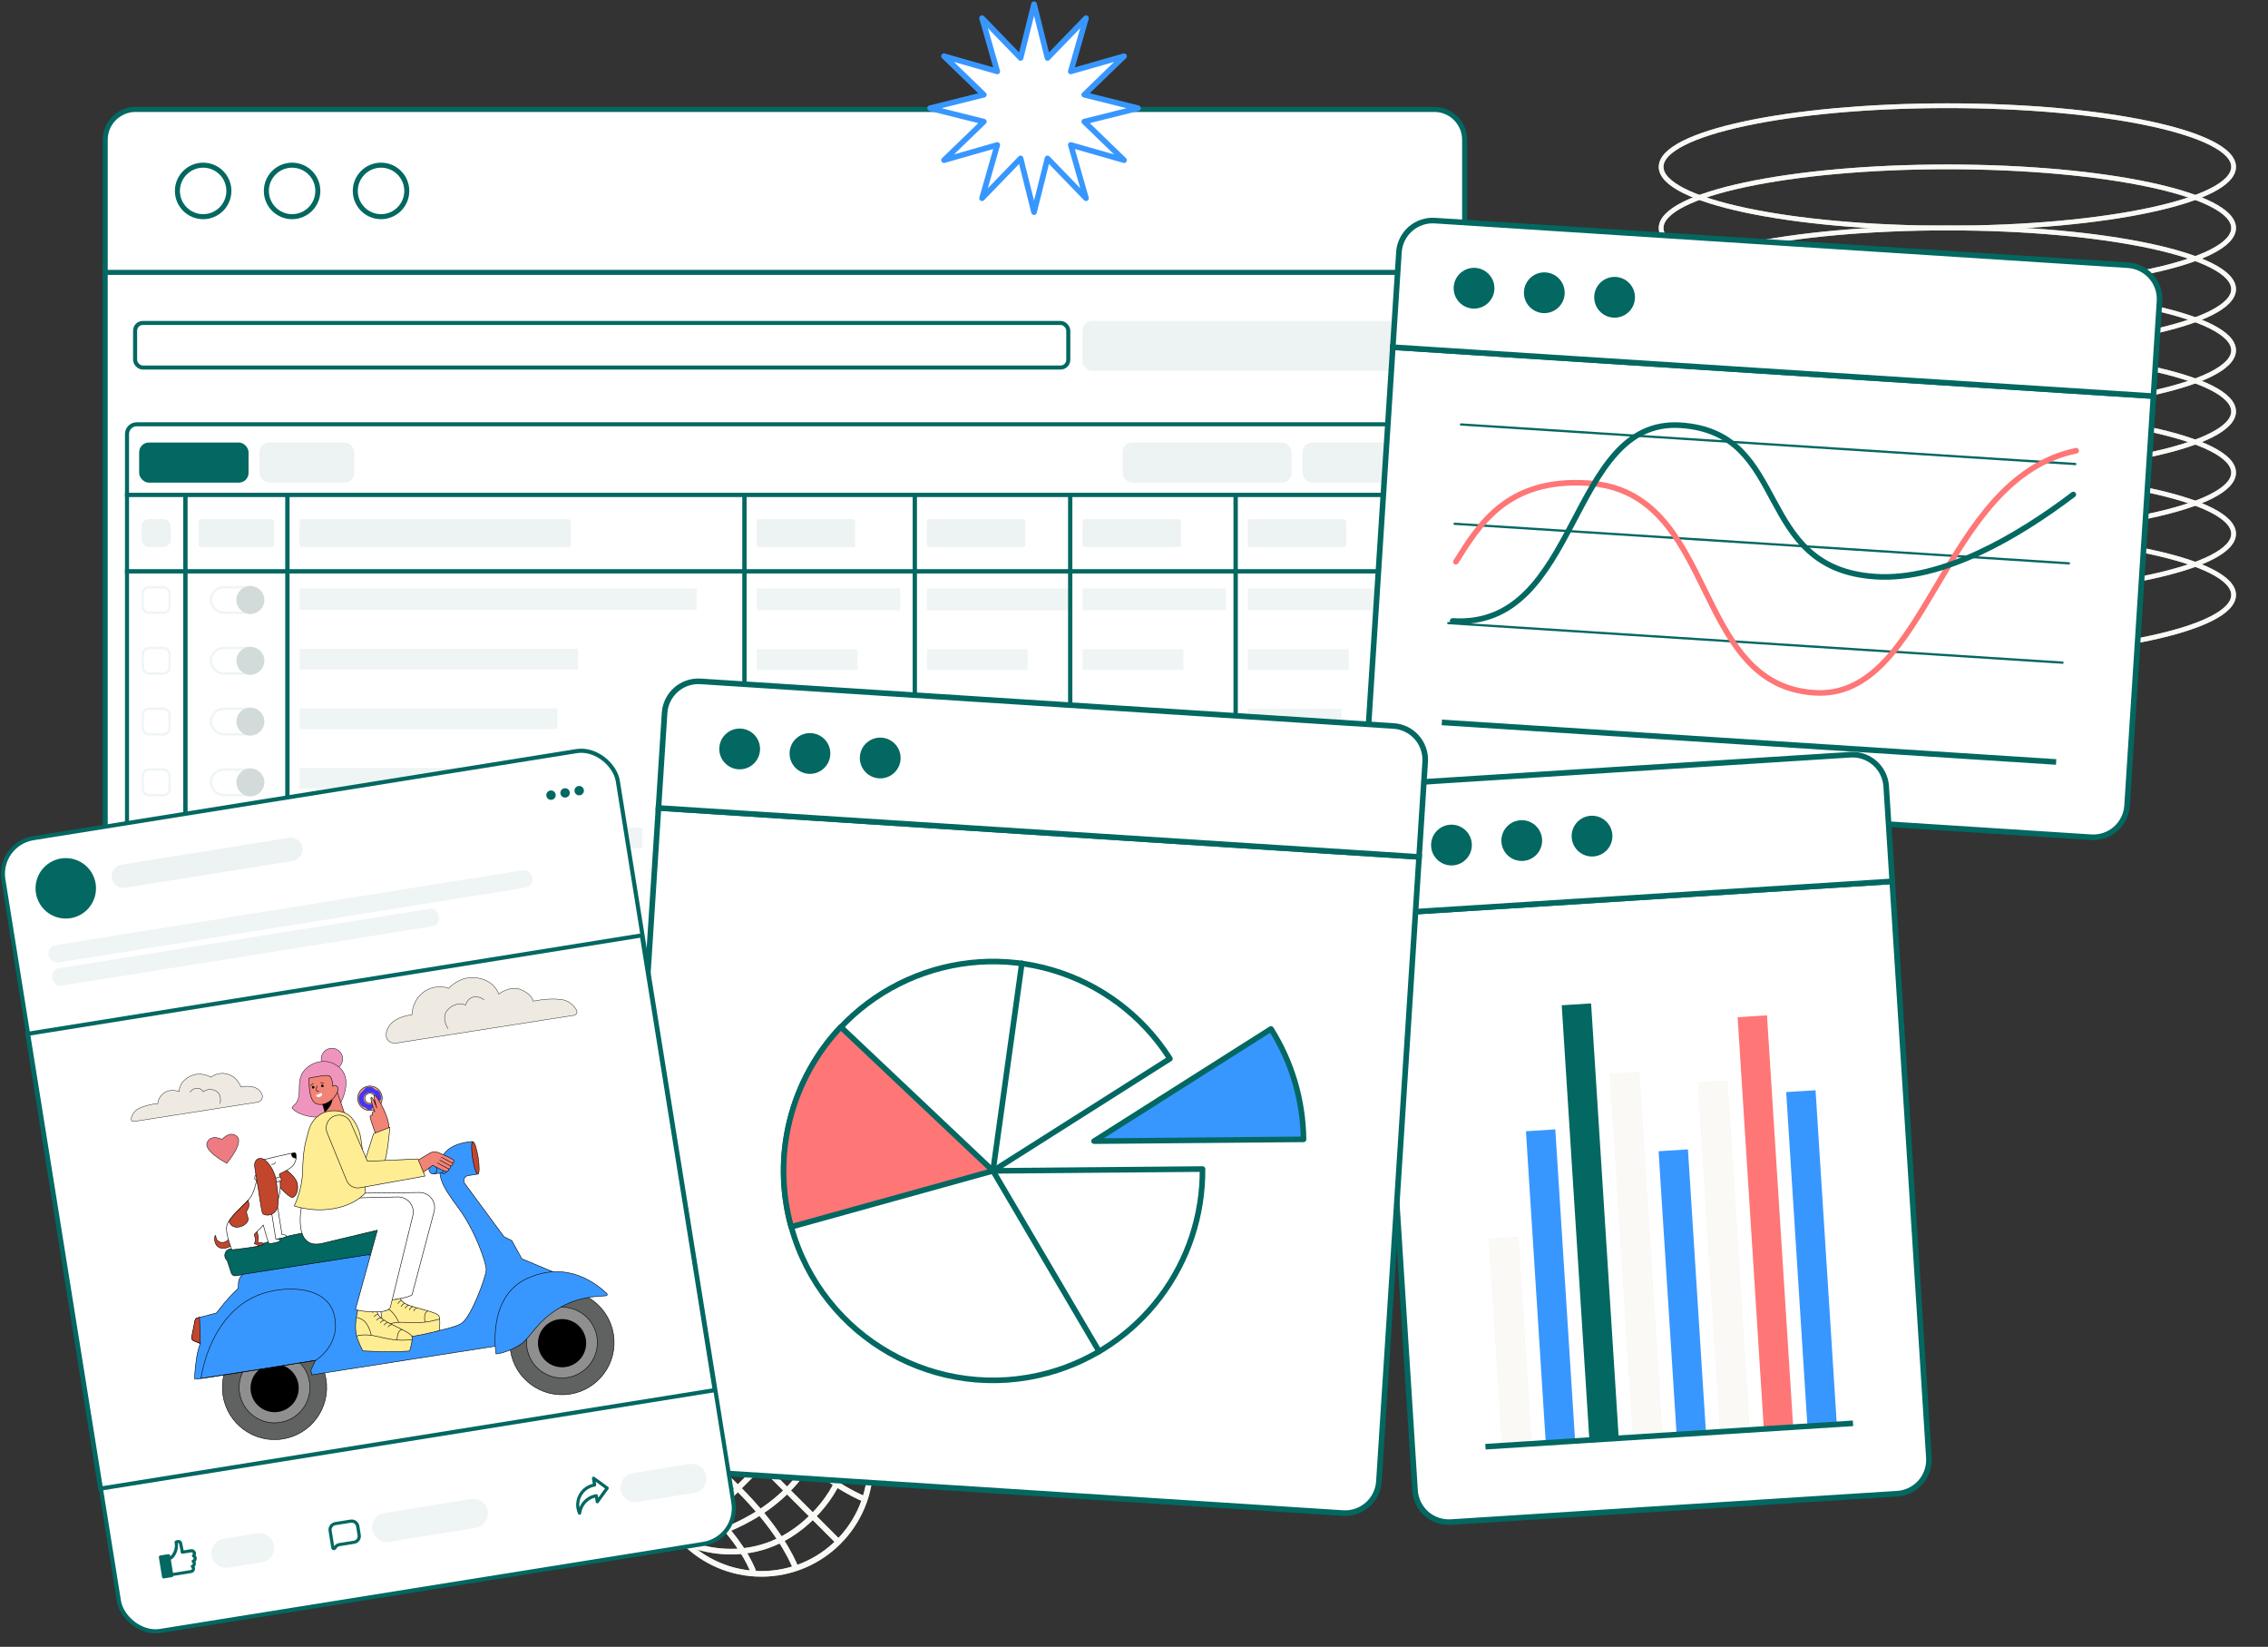 <svg width="540" height="392" viewBox="0 0 540 392" fill="none" xmlns="http://www.w3.org/2000/svg">
<rect x="0" y="0" width="540" height="392" fill="#333333" stroke="none"/>
<g clip-path="url(#clip0_202_6137)">
<path d="M25.048 64.589H346.639V242.571C346.639 244.473 345.884 246.296 344.539 247.64C343.195 248.985 341.371 249.74 339.47 249.74H32.217C30.315 249.74 28.492 248.985 27.147 247.64C25.803 246.296 25.048 244.473 25.048 242.571V64.589Z" fill="white" stroke="#026861" stroke-width="1.195" stroke-miterlimit="10"/>
<rect x="33.712" y="123.567" width="6.946" height="6.657" rx="1.737" fill="#EDF2F2"/>
<rect x="30.239" y="117.778" width="13.893" height="18.234" stroke="#026861" stroke-width="0.964"/>
<rect x="34.001" y="139.775" width="6.367" height="6.078" rx="1.447" stroke="#EFF5F4" stroke-width="0.579"/>
<rect x="34.001" y="154.246" width="6.367" height="6.078" rx="1.447" stroke="#EFF5F4" stroke-width="0.579"/>
<rect x="34.001" y="168.718" width="6.367" height="6.078" rx="1.447" stroke="#EFF5F4" stroke-width="0.579"/>
<rect x="34.001" y="183.189" width="6.367" height="6.078" rx="1.447" stroke="#EFF5F4" stroke-width="0.579"/>
<rect x="34.001" y="197.661" width="6.367" height="6.078" rx="1.447" stroke="#EFF5F4" stroke-width="0.579"/>
<rect x="30.239" y="136.012" width="13.893" height="92.907" stroke="#026861" stroke-width="0.964"/>
<rect x="47.315" y="123.567" width="17.945" height="6.657" rx="0.579" fill="#EDF2F2"/>
<rect x="44.131" y="117.778" width="24.312" height="18.234" stroke="#026861" stroke-width="0.964"/>
<rect x="50.209" y="139.775" width="12.156" height="6.078" rx="3.039" stroke="#EFF5F4" stroke-width="0.579"/>
<circle cx="59.616" cy="142.814" r="3.328" fill="#D2DBDA"/>
<rect x="50.209" y="154.247" width="12.156" height="6.078" rx="3.039" stroke="#EFF5F4" stroke-width="0.579"/>
<circle cx="59.616" cy="157.286" r="3.328" fill="#D2DBDA"/>
<rect x="50.209" y="168.718" width="12.156" height="6.078" rx="3.039" stroke="#EFF5F4" stroke-width="0.579"/>
<circle cx="59.616" cy="171.757" r="3.328" fill="#D2DBDA"/>
<rect x="50.209" y="183.19" width="12.156" height="6.078" rx="3.039" stroke="#EFF5F4" stroke-width="0.579"/>
<circle cx="59.616" cy="186.229" r="3.328" fill="#D2DBDA"/>
<rect x="50.209" y="197.662" width="12.156" height="6.078" rx="3.039" stroke="#EFF5F4" stroke-width="0.579"/>
<circle cx="59.616" cy="200.701" r="3.328" fill="#D2DBDA"/>
<rect x="44.132" y="136.013" width="24.312" height="92.907" stroke="#026861" stroke-width="0.964"/>
<rect x="71.338" y="123.567" width="64.543" height="6.657" rx="0.579" fill="#EDF2F2"/>
<rect x="68.444" y="117.778" width="108.826" height="18.234" stroke="#026861" stroke-width="0.964"/>
<rect x="71.338" y="140.065" width="94.564" height="5.112" fill="#EFF5F4"/>
<rect x="71.338" y="154.438" width="66.279" height="4.92" fill="#EFF5F4"/>
<rect x="71.338" y="168.62" width="61.359" height="4.92" fill="#EFF5F4"/>
<rect x="71.338" y="182.802" width="72.068" height="4.92" fill="#EFF5F4"/>
<rect x="71.338" y="196.984" width="81.619" height="4.92" fill="#EFF5F4"/>
<rect x="68.444" y="136.013" width="108.826" height="92.907" stroke="#026861" stroke-width="0.964"/>
<rect x="180.164" y="123.567" width="23.444" height="6.657" rx="0.579" fill="#EDF2F2"/>
<rect x="177.269" y="117.778" width="40.52" height="18.234" stroke="#026861" stroke-width="0.964"/>
<rect x="180.164" y="140.065" width="34.153" height="5.21" fill="#EFF5F4"/>
<rect x="180.164" y="154.536" width="24.023" height="4.92" fill="#EFF5F4"/>
<rect x="180.164" y="168.718" width="22.286" height="4.92" fill="#EFF5F4"/>
<rect x="180.164" y="182.9" width="26.049" height="4.92" fill="#EFF5F4"/>
<rect x="180.164" y="197.083" width="29.522" height="4.92" fill="#EFF5F4"/>
<rect x="177.269" y="136.013" width="40.52" height="92.907" stroke="#026861" stroke-width="0.964"/>
<rect x="220.684" y="123.567" width="23.444" height="6.657" rx="0.579" fill="#EDF2F2"/>
<rect x="217.79" y="117.778" width="37.047" height="18.234" stroke="#026861" stroke-width="0.964"/>
<g clip-path="url(#clip1_202_6137)">
<rect x="220.684" y="140.065" width="34.153" height="5.21" fill="#EFF5F4"/>
<rect x="220.684" y="154.536" width="24.023" height="4.92" fill="#EFF5F4"/>
<rect x="220.684" y="168.718" width="22.286" height="4.92" fill="#EFF5F4"/>
<rect x="220.684" y="182.9" width="26.049" height="4.92" fill="#EFF5F4"/>
<rect x="220.684" y="197.083" width="29.522" height="4.92" fill="#EFF5F4"/>
</g>
<rect x="217.79" y="136.013" width="37.047" height="92.907" stroke="#026861" stroke-width="0.964"/>
<rect x="257.731" y="123.567" width="23.444" height="6.657" rx="0.579" fill="#EDF2F2"/>
<rect x="254.837" y="117.778" width="39.362" height="18.234" stroke="#026861" stroke-width="0.964"/>
<rect x="257.731" y="140.065" width="34.153" height="5.21" fill="#EFF5F4"/>
<rect x="257.731" y="154.536" width="24.023" height="4.92" fill="#EFF5F4"/>
<rect x="257.731" y="168.718" width="22.286" height="4.92" fill="#EFF5F4"/>
<rect x="257.731" y="182.9" width="26.049" height="4.92" fill="#EFF5F4"/>
<rect x="257.731" y="197.083" width="29.522" height="4.92" fill="#EFF5F4"/>
<rect x="254.837" y="136.013" width="39.362" height="92.907" stroke="#026861" stroke-width="0.964"/>
<rect x="297.093" y="123.567" width="23.444" height="6.657" rx="0.579" fill="#EDF2F2"/>
<rect x="294.199" y="117.778" width="46.888" height="18.234" stroke="#026861" stroke-width="0.964"/>
<rect x="297.093" y="140.065" width="34.153" height="5.21" fill="#EFF5F4"/>
<rect x="297.093" y="154.536" width="24.023" height="4.92" fill="#EFF5F4"/>
<rect x="297.093" y="168.718" width="22.286" height="4.92" fill="#EFF5F4"/>
<rect x="297.093" y="182.9" width="26.049" height="4.92" fill="#EFF5F4"/>
<rect x="297.093" y="197.083" width="29.522" height="4.92" fill="#EFF5F4"/>
<rect x="294.199" y="136.013" width="46.888" height="92.907" stroke="#026861" stroke-width="0.964"/>
<rect x="61.787" y="105.333" width="22.576" height="9.551" rx="2.315" fill="#EDF2F2"/>
<rect x="33.133" y="105.333" width="26.049" height="9.551" rx="2.315" fill="#026861"/>
<rect x="267.282" y="105.333" width="40.231" height="9.551" rx="2.315" fill="#EDF2F2"/>
<rect x="310.118" y="105.333" width="28.943" height="9.551" rx="2.315" fill="#EDF2F2"/>
<path d="M30.239 103.307C30.239 102.028 31.276 100.991 32.554 100.991H338.771C340.05 100.991 341.087 102.028 341.087 103.307V117.778H30.239V103.307Z" stroke="#026861" stroke-width="0.964"/>
<rect x="257.731" y="76.39" width="83.356" height="11.867" rx="2.315" fill="#EDF2F2"/>
<rect x="32.168" y="76.871" width="222.187" height="10.613" rx="1.834" stroke="#026861" stroke-width="0.964"/>
<path d="M32.267 26.051H341.503C343.417 26.051 345.252 26.811 346.605 28.165C347.958 29.518 348.719 31.353 348.719 33.267V64.841H25.052V33.267C25.052 31.353 25.812 29.518 27.165 28.165C28.518 26.811 30.353 26.051 32.267 26.051Z" fill="white" stroke="#026861" stroke-width="1.195" stroke-miterlimit="10"/>
<path d="M48.369 51.574C51.754 51.574 54.497 48.831 54.497 45.446C54.497 42.062 51.754 39.318 48.369 39.318C44.985 39.318 42.241 42.062 42.241 45.446C42.241 48.831 44.985 51.574 48.369 51.574Z" stroke="#026861" stroke-width="1.195" stroke-miterlimit="10"/>
<path d="M69.546 51.574C72.931 51.574 75.674 48.831 75.674 45.446C75.674 42.062 72.931 39.318 69.546 39.318C66.162 39.318 63.418 42.062 63.418 45.446C63.418 48.831 66.162 51.574 69.546 51.574Z" stroke="#026861" stroke-width="1.195" stroke-miterlimit="10"/>
<path d="M90.723 51.574C94.108 51.574 96.852 48.831 96.852 45.446C96.852 42.062 94.108 39.318 90.723 39.318C87.339 39.318 84.595 42.062 84.595 45.446C84.595 48.831 87.339 51.574 90.723 51.574Z" stroke="#026861" stroke-width="1.195" stroke-miterlimit="10"/>
</g>
<g clip-path="url(#clip2_202_6137)">
<path d="M463.658 83.391C501.297 83.391 531.81 76.873 531.81 68.834C531.81 60.794 501.297 54.277 463.658 54.277C426.018 54.277 395.505 60.794 395.505 68.834C395.505 76.873 426.018 83.391 463.658 83.391Z" stroke="#EEEAE1" stroke-width="1.128" stroke-miterlimit="10"/>
<path d="M463.658 83.391C501.297 83.391 531.81 76.873 531.81 68.834C531.81 60.794 501.297 54.277 463.658 54.277C426.018 54.277 395.505 60.794 395.505 68.834C395.505 76.873 426.018 83.391 463.658 83.391Z" stroke="white" stroke-opacity="0.7" stroke-width="1.128" stroke-miterlimit="10"/>
<path d="M463.658 97.948C501.297 97.948 531.81 91.43 531.81 83.391C531.81 75.351 501.297 68.834 463.658 68.834C426.018 68.834 395.505 75.351 395.505 83.391C395.505 91.43 426.018 97.948 463.658 97.948Z" stroke="#EEEAE1" stroke-width="1.128" stroke-miterlimit="10"/>
<path d="M463.658 97.948C501.297 97.948 531.81 91.43 531.81 83.391C531.81 75.351 501.297 68.834 463.658 68.834C426.018 68.834 395.505 75.351 395.505 83.391C395.505 91.43 426.018 97.948 463.658 97.948Z" stroke="white" stroke-opacity="0.7" stroke-width="1.128" stroke-miterlimit="10"/>
<path d="M463.658 54.277C501.297 54.277 531.81 47.76 531.81 39.72C531.81 31.68 501.297 25.163 463.658 25.163C426.018 25.163 395.505 31.68 395.505 39.72C395.505 47.76 426.018 54.277 463.658 54.277Z" stroke="#EEEAE1" stroke-width="1.128" stroke-miterlimit="10"/>
<path d="M463.658 54.277C501.297 54.277 531.81 47.76 531.81 39.72C531.81 31.68 501.297 25.163 463.658 25.163C426.018 25.163 395.505 31.68 395.505 39.72C395.505 47.76 426.018 54.277 463.658 54.277Z" stroke="white" stroke-opacity="0.7" stroke-width="1.128" stroke-miterlimit="10"/>
<path d="M463.658 68.834C501.297 68.834 531.81 62.317 531.81 54.277C531.81 46.238 501.297 39.72 463.658 39.72C426.018 39.72 395.505 46.238 395.505 54.277C395.505 62.317 426.018 68.834 463.658 68.834Z" stroke="#EEEAE1" stroke-width="1.128" stroke-miterlimit="10"/>
<path d="M463.658 68.834C501.297 68.834 531.81 62.317 531.81 54.277C531.81 46.238 501.297 39.72 463.658 39.72C426.018 39.72 395.505 46.238 395.505 54.277C395.505 62.317 426.018 68.834 463.658 68.834Z" stroke="white" stroke-opacity="0.7" stroke-width="1.128" stroke-miterlimit="10"/>
<path d="M463.658 112.504C501.297 112.504 531.81 105.987 531.81 97.948C531.81 89.908 501.297 83.391 463.658 83.391C426.018 83.391 395.505 89.908 395.505 97.948C395.505 105.987 426.018 112.504 463.658 112.504Z" stroke="#EEEAE1" stroke-width="1.128" stroke-miterlimit="10"/>
<path d="M463.658 112.504C501.297 112.504 531.81 105.987 531.81 97.948C531.81 89.908 501.297 83.391 463.658 83.391C426.018 83.391 395.505 89.908 395.505 97.948C395.505 105.987 426.018 112.504 463.658 112.504Z" stroke="white" stroke-opacity="0.7" stroke-width="1.128" stroke-miterlimit="10"/>
<path d="M463.658 127.059C501.297 127.059 531.81 120.542 531.81 112.502C531.81 104.463 501.297 97.945 463.658 97.945C426.018 97.945 395.505 104.463 395.505 112.502C395.505 120.542 426.018 127.059 463.658 127.059Z" stroke="#EEEAE1" stroke-width="1.128" stroke-miterlimit="10"/>
<path d="M463.658 127.059C501.297 127.059 531.81 120.542 531.81 112.502C531.81 104.463 501.297 97.945 463.658 97.945C426.018 97.945 395.505 104.463 395.505 112.502C395.505 120.542 426.018 127.059 463.658 127.059Z" stroke="white" stroke-opacity="0.7" stroke-width="1.128" stroke-miterlimit="10"/>
<path d="M463.658 141.616C501.297 141.616 531.81 135.099 531.81 127.059C531.81 119.02 501.297 112.502 463.658 112.502C426.018 112.502 395.505 119.02 395.505 127.059C395.505 135.099 426.018 141.616 463.658 141.616Z" stroke="#EEEAE1" stroke-width="1.128" stroke-miterlimit="10"/>
<path d="M463.658 141.616C501.297 141.616 531.81 135.099 531.81 127.059C531.81 119.02 501.297 112.502 463.658 112.502C426.018 112.502 395.505 119.02 395.505 127.059C395.505 135.099 426.018 141.616 463.658 141.616Z" stroke="white" stroke-opacity="0.7" stroke-width="1.128" stroke-miterlimit="10"/>
<path d="M463.658 156.173C501.297 156.173 531.81 149.656 531.81 141.616C531.81 133.577 501.297 127.06 463.658 127.06C426.018 127.06 395.505 133.577 395.505 141.616C395.505 149.656 426.018 156.173 463.658 156.173Z" stroke="#EEEAE1" stroke-width="1.128" stroke-miterlimit="10"/>
<path d="M463.658 156.173C501.297 156.173 531.81 149.656 531.81 141.616C531.81 133.577 501.297 127.06 463.658 127.06C426.018 127.06 395.505 133.577 395.505 141.616C395.505 149.656 426.018 156.173 463.658 156.173Z" stroke="white" stroke-opacity="0.7" stroke-width="1.128" stroke-miterlimit="10"/>
</g>
<path d="M162.915 330.302L199.638 367.026" stroke="#EEEAE1" stroke-width="1.334" stroke-miterlimit="10"/>
<path d="M162.915 330.302L199.638 367.026" stroke="white" stroke-opacity="0.7" stroke-width="1.334" stroke-miterlimit="10"/>
<path d="M199.638 330.302L162.915 367.026" stroke="#EEEAE1" stroke-width="1.334" stroke-miterlimit="10"/>
<path d="M199.638 330.302L162.915 367.026" stroke="white" stroke-opacity="0.7" stroke-width="1.334" stroke-miterlimit="10"/>
<path d="M162.915 367.028C162.915 367.028 177.147 365.033 187.399 354.786C197.651 344.54 199.638 330.305 199.638 330.305" stroke="#EEEAE1" stroke-width="1.334" stroke-miterlimit="10"/>
<path d="M162.915 367.028C162.915 367.028 177.147 365.033 187.399 354.786C197.651 344.54 199.638 330.305 199.638 330.305" stroke="white" stroke-opacity="0.7" stroke-width="1.334" stroke-miterlimit="10"/>
<path d="M181.276 374.63C195.617 374.63 207.243 363.005 207.243 348.664C207.243 334.323 195.617 322.698 181.276 322.698C166.936 322.698 155.31 334.323 155.31 348.664C155.31 363.005 166.936 374.63 181.276 374.63Z" stroke="#EEEAE1" stroke-width="1.334" stroke-miterlimit="10"/>
<path d="M181.276 374.63C195.617 374.63 207.243 363.005 207.243 348.664C207.243 334.323 195.617 322.698 181.276 322.698C166.936 322.698 155.31 334.323 155.31 348.664C155.31 363.005 166.936 374.63 181.276 374.63Z" stroke="white" stroke-opacity="0.7" stroke-width="1.334" stroke-miterlimit="10"/>
<path d="M162.915 367.028C162.915 367.028 179.252 375.172 193.526 360.909C207.801 346.645 199.646 330.297 199.646 330.297" stroke="#EEEAE1" stroke-width="1.334" stroke-miterlimit="10"/>
<path d="M162.915 367.028C162.915 367.028 179.252 375.172 193.526 360.909C207.801 346.645 199.646 330.297 199.646 330.297" stroke="white" stroke-opacity="0.7" stroke-width="1.334" stroke-miterlimit="10"/>
<path d="M162.915 367.028C162.915 367.028 164.91 352.797 175.157 342.547C185.404 332.298 199.638 330.305 199.638 330.305" stroke="#EEEAE1" stroke-width="1.334" stroke-miterlimit="10"/>
<path d="M162.915 367.028C162.915 367.028 164.91 352.797 175.157 342.547C185.404 332.298 199.638 330.305 199.638 330.305" stroke="white" stroke-opacity="0.7" stroke-width="1.334" stroke-miterlimit="10"/>
<path d="M162.915 367.028C162.915 367.028 154.77 350.691 169.037 336.416C183.304 322.142 199.649 330.297 199.649 330.297" stroke="#EEEAE1" stroke-width="1.334" stroke-miterlimit="10"/>
<path d="M162.915 367.028C162.915 367.028 154.77 350.691 169.037 336.416C183.304 322.142 199.649 330.297 199.649 330.297" stroke="white" stroke-opacity="0.7" stroke-width="1.334" stroke-miterlimit="10"/>
<path d="M156.631 340.466C159.435 341.586 166.475 345.047 175.696 354.255C184.918 363.462 188.368 370.506 189.485 373.32" stroke="#EEEAE1" stroke-width="1.334" stroke-miterlimit="10"/>
<path d="M156.631 340.466C159.435 341.586 166.475 345.047 175.696 354.255C184.918 363.462 188.368 370.506 189.485 373.32" stroke="white" stroke-opacity="0.7" stroke-width="1.334" stroke-miterlimit="10"/>
<path d="M155.369 350.404C158.175 351.413 163.156 353.962 169.566 360.377C175.93 366.741 178.489 371.692 179.515 374.509" stroke="#EEEAE1" stroke-width="1.334" stroke-miterlimit="10"/>
<path d="M155.369 350.404C158.175 351.413 163.156 353.962 169.566 360.377C175.93 366.741 178.489 371.692 179.515 374.509" stroke="white" stroke-opacity="0.7" stroke-width="1.334" stroke-miterlimit="10"/>
<path d="M173.078 324.019C174.198 326.822 177.659 333.863 186.87 343.071C196.08 352.278 203.121 355.742 205.935 356.862" stroke="#EEEAE1" stroke-width="1.334" stroke-miterlimit="10"/>
<path d="M173.078 324.019C174.198 326.822 177.659 333.863 186.87 343.071C196.08 352.278 203.121 355.742 205.935 356.862" stroke="white" stroke-opacity="0.7" stroke-width="1.334" stroke-miterlimit="10"/>
<path d="M183.019 322.754C184.026 325.56 186.577 330.541 192.989 336.951C199.356 343.315 204.305 345.876 207.122 346.9" stroke="#EEEAE1" stroke-width="1.334" stroke-miterlimit="10"/>
<path d="M183.019 322.754C184.026 325.56 186.577 330.541 192.989 336.951C199.356 343.315 204.305 345.876 207.122 346.9" stroke="white" stroke-opacity="0.7" stroke-width="1.334" stroke-miterlimit="10"/>
<path d="M331.624 82.647L512.718 94.295L506.449 191.766C506.312 193.898 505.334 195.889 503.729 197.299C502.125 198.71 500.025 199.425 497.893 199.288L332.877 188.675C330.745 188.538 328.755 187.559 327.344 185.955C325.934 184.35 325.218 182.251 325.355 180.119L331.624 82.647Z" fill="white" stroke="#026861" stroke-width="1.334" stroke-miterlimit="10"/>
<path d="M341.633 52.513L506.651 63.126C508.783 63.264 510.774 64.242 512.184 65.847C513.595 67.451 514.31 69.55 514.173 71.683L512.719 94.291L331.625 82.644L333.079 60.035C333.216 57.904 334.195 55.914 335.799 54.503C337.403 53.093 339.501 52.377 341.633 52.513Z" fill="white" stroke="#026861" stroke-width="1.334" stroke-miterlimit="10"/>
<path d="M350.962 73.458C353.642 73.458 355.814 71.286 355.814 68.606C355.814 65.926 353.642 63.754 350.962 63.754C348.282 63.754 346.11 65.926 346.11 68.606C346.11 71.286 348.282 73.458 350.962 73.458Z" fill="#026861"/>
<path d="M367.694 74.535C370.373 74.535 372.546 72.363 372.546 69.683C372.546 67.003 370.373 64.831 367.694 64.831C365.014 64.831 362.841 67.003 362.841 69.683C362.841 72.363 365.014 74.535 367.694 74.535Z" fill="#026861"/>
<path d="M384.425 75.615C387.105 75.615 389.278 73.442 389.278 70.762C389.278 68.083 387.105 65.91 384.425 65.91C381.746 65.91 379.573 68.083 379.573 70.762C379.573 73.442 381.746 75.615 384.425 75.615Z" fill="#026861"/>
<path d="M489.555 181.373L343.298 171.958" stroke="#026861" stroke-width="1.334" stroke-miterlimit="10"/>
<path d="M494.12 110.453L347.863 101.038" stroke="#026861" stroke-width="0.534" stroke-linecap="round" stroke-linejoin="round"/>
<path d="M492.597 134.093L346.341 124.676" stroke="#026861" stroke-width="0.534" stroke-linecap="round" stroke-linejoin="round"/>
<path d="M491.075 157.732L344.821 148.317" stroke="#026861" stroke-width="0.534" stroke-linecap="round" stroke-linejoin="round"/>
<path d="M346.641 133.715C352.049 125.173 358.639 113.745 378.096 114.999C409.231 117.002 402.454 163 431.986 164.902C459.053 166.644 462.074 114.016 494.324 107.282" stroke="#FF7676" stroke-width="1.334" stroke-linecap="round" stroke-linejoin="round"/>
<path d="M345.865 147.807C376.372 149.77 373.255 99.497 400.107 101.226C426.661 102.934 417.201 135.369 446.562 137.26C462.533 138.288 480.543 127.641 493.647 117.714" stroke="#026861" stroke-width="1.334" stroke-linecap="round" stroke-linejoin="round"/>
<path d="M328.184 217.572L450.532 209.789L459.26 346.996C459.396 349.128 458.679 351.227 457.267 352.83C455.855 354.434 453.864 355.411 451.732 355.547L345.464 362.307C343.332 362.443 341.233 361.726 339.629 360.314C338.026 358.902 337.049 356.911 336.913 354.779L328.184 217.572Z" fill="white" stroke="#026861" stroke-width="1.334" stroke-miterlimit="10"/>
<path d="M334.275 186.409L440.543 179.649C442.675 179.513 444.774 180.23 446.378 181.642C447.981 183.054 448.958 185.044 449.094 187.177L450.532 209.786L328.185 217.57L326.747 194.96C326.611 192.828 327.328 190.729 328.74 189.125C330.152 187.522 332.143 186.545 334.275 186.409Z" fill="white" stroke="#026861" stroke-width="1.334" stroke-miterlimit="10"/>
<path d="M345.587 206.002C348.267 206.002 350.44 203.829 350.44 201.15C350.44 198.47 348.267 196.297 345.587 196.297C342.908 196.297 340.735 198.47 340.735 201.15C340.735 203.829 342.908 206.002 345.587 206.002Z" fill="#026861"/>
<path d="M362.322 204.938C365.002 204.938 367.174 202.766 367.174 200.086C367.174 197.406 365.002 195.234 362.322 195.234C359.642 195.234 357.47 197.406 357.47 200.086C357.47 202.766 359.642 204.938 362.322 204.938Z" fill="#026861"/>
<path d="M379.054 203.875C381.733 203.875 383.906 201.702 383.906 199.023C383.906 196.343 381.733 194.17 379.054 194.17C376.374 194.17 374.201 196.343 374.201 199.023C374.201 201.702 376.374 203.875 379.054 203.875Z" fill="#026861"/>
<path d="M361.516 294.427L354.524 294.872L357.651 344.03L364.643 343.585L361.516 294.427Z" fill="#EEEAE1"/>
<path d="M361.516 294.427L354.524 294.872L357.651 344.03L364.643 343.585L361.516 294.427Z" fill="white" fill-opacity="0.7"/>
<path d="M370.31 268.83L363.318 269.275L368.032 343.369L375.024 342.924L370.31 268.83Z" fill="#3897FF"/>
<path d="M378.831 238.841L371.839 239.286L378.418 342.708L385.41 342.264L378.831 238.841Z" fill="#026861"/>
<path d="M390.293 255.19L383.302 255.635L388.799 342.046L395.79 341.601L390.293 255.19Z" fill="#EEEAE1"/>
<path d="M390.293 255.19L383.302 255.635L388.799 342.046L395.79 341.601L390.293 255.19Z" fill="white" fill-opacity="0.7"/>
<path d="M401.891 273.587L394.9 274.032L399.184 341.39L406.176 340.945L401.891 273.587Z" fill="#3897FF"/>
<path d="M411.278 257.233L404.286 257.678L409.569 340.726L416.561 340.281L411.278 257.233Z" fill="#EEEAE1"/>
<path d="M411.278 257.233L404.286 257.678L409.569 340.726L416.561 340.281L411.278 257.233Z" fill="white" fill-opacity="0.7"/>
<path d="M420.712 241.684L413.721 242.129L419.951 340.068L426.943 339.624L420.712 241.684Z" fill="#FF7676"/>
<path d="M432.274 259.509L425.282 259.954L430.337 339.408L437.329 338.963L432.274 259.509Z" fill="#3897FF"/>
<path d="M441.193 338.795L353.681 344.359" stroke="#026861" stroke-width="1.334" stroke-miterlimit="10"/>
<path d="M156.78 192.323L337.874 203.971L328.312 352.635C328.175 354.767 327.197 356.757 325.592 358.168C323.987 359.579 321.888 360.294 319.756 360.157L154.74 349.544C152.608 349.407 150.618 348.428 149.207 346.823C147.797 345.219 147.081 343.12 147.218 340.987L156.78 192.323Z" fill="white" stroke="#026861" stroke-width="1.334" stroke-miterlimit="10"/>
<path d="M166.789 162.19L331.805 172.803C333.937 172.94 335.928 173.919 337.338 175.523C338.749 177.128 339.464 179.227 339.327 181.359L337.873 203.968L156.779 192.321L158.233 169.712C158.37 167.58 159.349 165.589 160.953 164.179C162.558 162.768 164.657 162.053 166.789 162.19Z" fill="white" stroke="#026861" stroke-width="1.334" stroke-miterlimit="10"/>
<path d="M176.112 183.126C178.791 183.126 180.964 180.954 180.964 178.274C180.964 175.594 178.791 173.422 176.112 173.422C173.432 173.422 171.259 175.594 171.259 178.274C171.259 180.954 173.432 183.126 176.112 183.126Z" fill="#026861"/>
<path d="M192.846 184.204C195.526 184.204 197.698 182.032 197.698 179.352C197.698 176.672 195.526 174.5 192.846 174.5C190.166 174.5 187.994 176.672 187.994 179.352C187.994 182.032 190.166 184.204 192.846 184.204Z" fill="#026861"/>
<path d="M209.578 185.28C212.257 185.28 214.43 183.108 214.43 180.428C214.43 177.748 212.257 175.576 209.578 175.576C206.898 175.576 204.725 177.748 204.725 180.428C204.725 183.108 206.898 185.28 209.578 185.28Z" fill="#026861"/>
<path d="M236.427 278.702L261.701 321.698" stroke="#026861" stroke-width="1.334" stroke-linecap="round" stroke-linejoin="round"/>
<path d="M286.3 278.273L236.427 278.703L278.553 252.001L278.349 251.681C271.882 241.67 262.042 234.306 250.614 230.923C239.185 227.541 226.923 228.363 216.048 233.241C205.173 238.12 196.405 246.731 191.332 257.517C186.259 268.302 185.217 280.547 188.394 292.035C195.757 318.57 223.237 334.11 249.773 326.747C260.347 323.812 269.659 317.471 276.264 308.708C282.87 299.944 286.401 289.247 286.311 278.273H286.3Z" stroke="#026861" stroke-width="1.334" stroke-linecap="round" stroke-linejoin="round"/>
<path d="M243.302 229.305L236.427 278.702" stroke="#026861" stroke-width="1.334" stroke-linecap="round" stroke-linejoin="round"/>
<path d="M302.54 244.968L260.492 271.629L310.363 271.2C310.263 261.892 307.58 252.794 302.613 244.922L302.54 244.968Z" fill="#3897FF" stroke="#026861" stroke-width="1.334" stroke-linecap="round" stroke-linejoin="round"/>
<path d="M200.185 244.447C194.283 250.689 190.095 258.351 188.027 266.689C185.96 275.027 186.082 283.758 188.383 292.034L236.427 278.702L200.177 244.447H200.185Z" fill="#FF7676" stroke="#026861" stroke-width="1.334" stroke-linecap="round" stroke-linejoin="round"/>
<rect x="-0.563" y="200.873" width="148.168" height="191.116" rx="8.595" transform="rotate(-9.103 -0.563 200.873)" fill="white"/>
<path d="M132.298 189.097C132.345 189.389 132.273 189.689 132.099 189.928C131.925 190.168 131.663 190.329 131.37 190.376C131.225 190.4 131.077 190.395 130.934 190.361C130.791 190.327 130.656 190.265 130.537 190.18C130.417 190.094 130.316 189.985 130.239 189.86C130.162 189.735 130.11 189.596 130.086 189.451C130.063 189.306 130.069 189.157 130.103 189.014C130.137 188.871 130.199 188.736 130.285 188.617C130.372 188.498 130.481 188.397 130.606 188.32C130.732 188.243 130.871 188.192 131.017 188.169C131.162 188.146 131.31 188.151 131.453 188.185C131.596 188.219 131.731 188.281 131.85 188.367C131.969 188.453 132.07 188.562 132.147 188.687C132.224 188.812 132.275 188.952 132.298 189.097Z" fill="#026861"/>
<path d="M135.65 188.56C135.673 188.705 135.667 188.853 135.632 188.996C135.598 189.139 135.536 189.274 135.45 189.392C135.363 189.511 135.254 189.612 135.129 189.689C135.004 189.765 134.864 189.817 134.719 189.84C134.426 189.887 134.127 189.816 133.886 189.642C133.646 189.469 133.483 189.207 133.435 188.914C133.389 188.621 133.461 188.321 133.635 188.081C133.81 187.841 134.072 187.679 134.365 187.632C134.511 187.609 134.659 187.614 134.802 187.648C134.946 187.682 135.081 187.743 135.2 187.83C135.319 187.916 135.42 188.025 135.498 188.15C135.575 188.275 135.626 188.414 135.65 188.56Z" fill="#026861"/>
<path d="M139.01 188.022C139.033 188.167 139.027 188.315 138.993 188.458C138.959 188.601 138.897 188.735 138.81 188.854C138.724 188.973 138.615 189.074 138.489 189.151C138.364 189.227 138.225 189.279 138.08 189.302C137.935 189.325 137.786 189.32 137.643 189.286C137.5 189.252 137.365 189.191 137.246 189.105C137.127 189.019 137.026 188.91 136.949 188.785C136.871 188.66 136.819 188.521 136.796 188.376C136.773 188.231 136.778 188.083 136.812 187.94C136.847 187.796 136.909 187.661 136.995 187.542C137.081 187.423 137.19 187.322 137.316 187.245C137.441 187.168 137.581 187.117 137.726 187.094C137.871 187.071 138.02 187.076 138.163 187.11C138.306 187.144 138.441 187.205 138.561 187.291C138.68 187.378 138.781 187.486 138.858 187.612C138.935 187.737 138.987 187.876 139.01 188.022Z" fill="#026861"/>
<path d="M46.657 369.646C46.612 369.368 46.458 369.119 46.229 368.953C46.001 368.788 45.716 368.721 45.437 368.765L43.722 369.04C43.641 368.531 43.483 367.813 43.357 367.26C43.333 367.131 43.28 367.009 43.2 366.904C43.121 366.799 43.019 366.714 42.901 366.656C42.44 366.433 41.875 366.679 41.768 366.732C41.689 366.769 41.626 366.833 41.589 366.912C41.552 366.992 41.544 367.081 41.567 367.166C41.859 368.269 41.332 369.677 40.667 370.352C40.646 370.37 40.597 370.401 40.537 370.439L40.508 370.253C40.492 370.155 40.438 370.068 40.358 370.01C40.277 369.952 40.177 369.928 40.079 369.943L38.138 370.254C38.04 370.27 37.952 370.324 37.893 370.404C37.835 370.485 37.81 370.585 37.825 370.683L38.582 375.405C38.598 375.504 38.652 375.592 38.733 375.65C38.814 375.709 38.914 375.733 39.013 375.717L40.955 375.406C41.028 375.394 41.096 375.36 41.15 375.31C41.204 375.259 41.242 375.194 41.259 375.122L45.537 374.437C45.816 374.392 46.065 374.239 46.231 374.01C46.397 373.782 46.465 373.497 46.421 373.218C46.404 373.116 46.373 373.016 46.329 372.923C46.447 372.804 46.535 372.659 46.587 372.5C46.639 372.341 46.652 372.172 46.626 372.007C46.61 371.905 46.579 371.805 46.534 371.712C46.653 371.593 46.741 371.448 46.793 371.288C46.844 371.129 46.858 370.96 46.832 370.794C46.8 370.59 46.708 370.4 46.568 370.249C46.657 370.061 46.688 369.852 46.657 369.646ZM45.912 370.676C45.961 370.696 46.004 370.729 46.037 370.77C46.07 370.812 46.092 370.861 46.101 370.914C46.113 370.988 46.098 371.065 46.057 371.129C46.017 371.193 45.954 371.24 45.882 371.261C45.815 371.282 45.755 371.321 45.709 371.374C45.663 371.426 45.633 371.491 45.621 371.559C45.611 371.628 45.619 371.698 45.645 371.762C45.672 371.827 45.715 371.882 45.771 371.923C45.806 371.948 45.835 371.981 45.857 372.018C45.879 372.055 45.892 372.096 45.897 372.138C45.909 372.213 45.894 372.289 45.853 372.353C45.813 372.416 45.75 372.463 45.678 372.484C45.611 372.504 45.551 372.543 45.505 372.596C45.459 372.648 45.429 372.713 45.417 372.782C45.406 372.85 45.414 372.921 45.441 372.985C45.468 373.049 45.511 373.105 45.567 373.146C45.602 373.171 45.631 373.203 45.653 373.24C45.674 373.277 45.688 373.318 45.694 373.361C45.706 373.443 45.686 373.527 45.636 373.594C45.587 373.662 45.514 373.707 45.431 373.72L41.181 374.401L40.677 371.251C40.87 371.157 41.05 371.038 41.213 370.897C41.645 370.417 41.97 369.85 42.168 369.234C42.365 368.619 42.429 367.968 42.357 367.326C42.426 367.301 42.502 367.303 42.569 367.332C42.569 367.332 42.605 367.347 42.622 367.427C42.795 368.184 42.99 369.12 43.029 369.508C43.034 369.559 43.049 369.608 43.074 369.653C43.099 369.698 43.133 369.736 43.173 369.767C43.214 369.799 43.26 369.822 43.309 369.835C43.358 369.847 43.41 369.85 43.46 369.841L45.551 369.506C45.633 369.493 45.717 369.513 45.785 369.562C45.853 369.61 45.898 369.684 45.912 369.766C45.92 369.818 45.915 369.872 45.897 369.922C45.878 369.972 45.848 370.016 45.807 370.051C45.76 370.092 45.724 370.145 45.703 370.205C45.681 370.264 45.676 370.328 45.685 370.39C45.696 370.453 45.722 370.512 45.762 370.562C45.801 370.612 45.853 370.651 45.912 370.676Z" fill="#026861"/>
<path d="M79.582 368.984C79.504 368.996 79.423 368.992 79.346 368.973C79.227 368.945 79.119 368.882 79.036 368.793C78.953 368.704 78.899 368.592 78.88 368.471L78.23 364.416C78.156 363.932 78.277 363.438 78.566 363.042C78.854 362.646 79.288 362.38 79.772 362.302L83.44 361.715C83.924 361.637 84.419 361.754 84.817 362.04C85.215 362.326 85.484 362.758 85.565 363.241L85.905 365.364C85.979 365.848 85.859 366.342 85.57 366.738C85.281 367.134 84.847 367.4 84.363 367.478L80.854 368.04C80.729 368.059 80.61 368.103 80.503 368.169C80.396 368.234 80.302 368.32 80.228 368.422L80.003 368.733C79.954 368.802 79.891 368.859 79.819 368.902C79.746 368.945 79.666 368.973 79.582 368.984ZM79.877 363.045C79.735 363.067 79.599 363.118 79.476 363.193C79.353 363.268 79.246 363.367 79.162 363.483C79.077 363.599 79.016 363.731 78.983 363.871C78.949 364.011 78.943 364.156 78.966 364.298L79.565 368.037L79.604 367.986C79.735 367.804 79.901 367.65 80.092 367.533C80.283 367.416 80.495 367.337 80.717 367.302L84.226 366.74C84.368 366.718 84.505 366.667 84.627 366.592C84.75 366.517 84.857 366.419 84.941 366.302C85.026 366.186 85.087 366.054 85.121 365.914C85.154 365.774 85.16 365.629 85.137 365.487L84.797 363.364C84.774 363.222 84.723 363.086 84.648 362.964C84.572 362.841 84.473 362.735 84.356 362.651C84.24 362.567 84.107 362.506 83.967 362.473C83.827 362.44 83.682 362.435 83.54 362.458L79.877 363.045Z" fill="#026861"/>
<path d="M138.059 360.569C137.978 360.582 137.896 360.568 137.824 360.53C137.752 360.491 137.694 360.43 137.66 360.356C137.461 359.929 137.321 359.476 137.245 359.011C137.043 357.727 137.333 356.414 138.056 355.334C138.779 354.254 139.883 353.486 141.148 353.183L140.946 351.927C140.934 351.854 140.945 351.778 140.976 351.711C141.007 351.644 141.057 351.587 141.121 351.549C141.184 351.51 141.257 351.49 141.331 351.493C141.406 351.496 141.477 351.521 141.537 351.564L144.794 353.913C144.874 353.972 144.927 354.06 144.943 354.157C144.959 354.256 144.935 354.357 144.878 354.438L142.518 357.687C142.475 357.747 142.415 357.794 142.345 357.819C142.276 357.845 142.2 357.85 142.128 357.832C142.055 357.815 141.99 357.777 141.939 357.723C141.889 357.668 141.855 357.6 141.844 357.527L141.675 356.477C140.809 356.698 140.03 357.176 139.441 357.848C138.851 358.52 138.478 359.354 138.371 360.242C138.362 360.323 138.327 360.399 138.27 360.458C138.214 360.517 138.14 360.556 138.059 360.569ZM141.829 352.698L141.945 353.42C141.961 353.518 141.937 353.618 141.879 353.698C141.821 353.778 141.733 353.832 141.635 353.848C140.495 354.03 139.472 354.653 138.785 355.581C138.099 356.51 137.804 357.671 137.964 358.814C138.299 357.996 138.838 357.277 139.53 356.726C140.221 356.174 141.042 355.808 141.914 355.663C141.963 355.651 142.014 355.65 142.062 355.662C142.111 355.673 142.157 355.696 142.195 355.729C142.235 355.757 142.268 355.794 142.294 355.836C142.32 355.878 142.337 355.924 142.345 355.973L142.432 356.518L144.04 354.302L141.829 352.698Z" fill="#026861"/>
<path d="M19.449 217.572C22.828 215.48 23.872 211.044 21.78 207.665C19.687 204.285 15.252 203.242 11.872 205.334C8.493 207.426 7.45 211.862 9.542 215.242C11.634 218.621 16.07 219.664 19.449 217.572Z" fill="#026861"/>
<path d="M125.028 211.307L13.977 229.1C13.427 229.186 12.864 229.051 12.413 228.724C11.961 228.398 11.658 227.906 11.568 227.356C11.481 226.805 11.616 226.243 11.943 225.791C12.27 225.34 12.762 225.036 13.312 224.946L124.362 207.153C124.913 207.067 125.475 207.202 125.926 207.529C126.378 207.855 126.682 208.348 126.772 208.897C126.858 209.448 126.723 210.01 126.396 210.462C126.07 210.913 125.577 211.217 125.028 211.307Z" fill="#EFF5F4"/>
<path d="M103.174 220.451L14.441 234.668C13.524 234.815 12.632 233.999 12.449 232.857C12.266 231.716 12.864 230.661 13.776 230.514L102.508 216.298C103.425 216.151 104.318 216.967 104.501 218.108C104.684 219.25 104.086 220.305 103.174 220.451Z" fill="#EFF5F4"/>
<path d="M68.826 199.422L28.94 205.812C27.421 206.056 26.386 207.484 26.63 209.004C26.873 210.523 28.302 211.557 29.821 211.314L69.707 204.923C71.227 204.68 72.261 203.251 72.017 201.732C71.774 200.212 70.345 199.178 68.826 199.422Z" fill="#EDF2F2"/>
<path d="M61.26 364.979L53.237 366.265C51.338 366.569 50.045 368.355 50.349 370.254C50.654 372.153 52.44 373.446 54.339 373.141L62.362 371.856C64.261 371.552 65.554 369.766 65.249 367.867C64.945 365.968 63.159 364.675 61.26 364.979Z" fill="#EFF5F4"/>
<path d="M112.149 356.825L91.518 360.131C89.619 360.435 88.327 362.221 88.631 364.12C88.935 366.019 90.721 367.312 92.62 367.008L113.251 363.702C115.15 363.398 116.443 361.612 116.138 359.713C115.834 357.814 114.048 356.521 112.149 356.825Z" fill="#EFF5F4"/>
<path d="M164.184 348.488L150.66 350.655C148.761 350.959 147.468 352.746 147.772 354.645C148.076 356.544 149.863 357.836 151.762 357.532L165.286 355.365C167.185 355.061 168.478 353.275 168.174 351.376C167.869 349.477 166.083 348.184 164.184 348.488Z" fill="#EFF5F4"/>
<rect x="6.525" y="246.093" width="148.168" height="109.63" transform="rotate(-9.103 6.525 246.093)" stroke="#026861" stroke-width="0.982"/>
<rect x="-0.563" y="200.873" width="148.168" height="191.116" rx="8.595" transform="rotate(-9.103 -0.563 200.873)" stroke="#026861" stroke-width="0.982"/>
<path d="M246.199 1L249.402 13.798L258.575 4.316L254.95 17.001L267.635 13.376L258.153 22.549L270.949 25.75L258.153 28.953L267.635 38.126L254.95 34.501L258.575 47.186L249.402 37.705L246.199 50.502L242.995 37.705L233.822 47.186L237.448 34.501L224.765 38.126L234.247 28.953L221.449 25.75L234.247 22.549L224.765 13.376L237.448 17.001L233.822 4.316L242.995 13.798L246.199 1Z" fill="white" stroke="#3897FF" stroke-width="1.334" stroke-linejoin="round"/>
<path d="M31.897 266.951L61.265 262.365C61.708 262.296 62.11 262.038 62.325 261.643C62.562 261.207 62.617 260.556 61.888 259.698C60.428 257.982 57.346 258.714 57.346 258.714C57.346 258.714 56.606 256.385 54.241 255.689C51.876 254.992 50.227 256.403 50.227 256.403C50.227 256.403 47.783 254.879 45.173 256.227C42.563 257.575 42.662 259.816 42.662 259.816C42.662 259.816 40.4 258.978 38.911 260.277C37.421 261.575 37.593 262.677 37.593 262.677C37.593 262.677 35.178 262.866 33.132 263.812C31.879 264.391 31.412 265.483 31.237 266.242C31.143 266.646 31.488 267.015 31.897 266.951Z" fill="#EEEAE1" stroke="black" stroke-width="0.086" stroke-miterlimit="10"/>
<path d="M45.261 259.981C45.261 259.981 45.771 259.141 46.792 259.022C47.815 258.902 48.409 259.89 48.409 259.89C48.409 259.89 49.587 258.801 51.313 259.639C53.04 260.478 52.373 262.713 52.373 262.713" stroke="black" stroke-width="0.086" stroke-miterlimit="10" stroke-linecap="round" stroke-linejoin="round"/>
<path d="M136.666 241.678L94.302 248.294C93.662 248.394 92.996 248.217 92.528 247.769C92.011 247.274 91.649 246.403 92.273 244.904C93.523 241.906 98.08 241.556 98.08 241.556C98.08 241.556 98.072 238.031 101.015 236.034C103.958 234.037 106.844 235.25 106.844 235.25C106.844 235.25 109.531 232.082 113.71 232.786C117.889 233.49 118.738 236.612 118.738 236.612C118.738 236.612 121.477 234.466 124.095 235.594C126.712 236.723 126.96 238.311 126.96 238.311C126.96 238.311 130.362 237.509 133.589 237.909C135.564 238.154 136.687 239.447 137.261 240.413C137.568 240.927 137.256 241.586 136.666 241.678Z" fill="#EEEAE1" stroke="black" stroke-width="0.086" stroke-miterlimit="10"/>
<path d="M115.24 237.981C115.24 237.981 114.17 237.051 112.714 237.336C111.258 237.622 110.875 239.24 110.875 239.24C110.875 239.24 108.778 238.263 106.775 240.173C104.771 242.085 106.671 244.862 106.671 244.862" stroke="black" stroke-width="0.086" stroke-miterlimit="10" stroke-linecap="round" stroke-linejoin="round"/>
<path d="M91.008 290.98C91.03 291.12 90.406 295.867 90.166 297.684C90.111 298.098 89.791 298.426 89.378 298.49L56.118 303.684C55.662 303.755 55.222 303.486 55.078 303.048L54.084 300.027C53.067 299.184 53.491 297.534 54.79 297.292C55.017 297.25 55.266 297.215 55.54 297.19C58.404 296.92 58.806 297.213 62.48 296.046C66.153 294.879 68.852 293.924 73.966 293.244C79.081 292.565 91.008 290.98 91.008 290.98Z" fill="#026861" stroke="black" stroke-width="0.124" stroke-miterlimit="10" stroke-linecap="round" stroke-linejoin="round"/>
<path d="M67.281 342.529C74.056 341.471 78.69 335.121 77.632 328.346C76.574 321.572 70.225 316.937 63.45 317.995C56.675 319.053 52.041 325.403 53.099 332.178C54.157 338.953 60.507 343.587 67.281 342.529Z" fill="#606161" stroke="black" stroke-width="0.124" stroke-miterlimit="10" stroke-linecap="round" stroke-linejoin="round"/>
<path d="M66.666 338.589C71.264 337.87 74.41 333.56 73.692 328.962C72.974 324.363 68.664 321.218 64.065 321.936C59.467 322.654 56.321 326.964 57.039 331.563C57.757 336.161 62.067 339.307 66.666 338.589Z" fill="#8F8F8F" stroke="black" stroke-width="0.124" stroke-miterlimit="10" stroke-linecap="round" stroke-linejoin="round"/>
<path d="M66.273 336.076C69.403 335.587 71.544 332.654 71.055 329.525C70.566 326.395 67.633 324.254 64.504 324.743C61.374 325.232 59.233 328.165 59.722 331.295C60.211 334.424 63.144 336.565 66.273 336.076Z" fill="black"/>
<path d="M135.721 331.84C142.495 330.782 147.13 324.433 146.072 317.658C145.014 310.883 138.664 306.249 131.889 307.307C125.114 308.365 120.48 314.715 121.538 321.489C122.596 328.264 128.946 332.898 135.721 331.84Z" fill="#606161" stroke="black" stroke-width="0.124" stroke-miterlimit="10" stroke-linecap="round" stroke-linejoin="round"/>
<path d="M135.105 327.9C139.704 327.182 142.849 322.872 142.131 318.273C141.413 313.675 137.103 310.529 132.505 311.248C127.906 311.966 124.76 316.276 125.479 320.874C126.197 325.473 130.507 328.618 135.105 327.9Z" fill="#8F8F8F" stroke="black" stroke-width="0.124" stroke-miterlimit="10" stroke-linecap="round" stroke-linejoin="round"/>
<path d="M134.713 325.388C137.842 324.899 139.983 321.966 139.495 318.836C139.006 315.707 136.073 313.566 132.943 314.054C129.813 314.543 127.673 317.476 128.161 320.606C128.65 323.736 131.583 325.877 134.713 325.388Z" fill="black"/>
<path d="M46.338 328.285C46.294 328.548 75.119 323.79 75.119 323.79L74.027 326.097L74.209 327.266L119.906 320.129C119.906 320.129 123.6 315.976 129.057 310.325C130.547 308.782 126.827 305.729 128.852 304.473C130.878 303.217 131.84 302.81 131.84 302.81L124.244 299.625L121.859 295.297L120.008 294.39L110.673 281.737C110.135 281.008 110.562 279.969 111.457 279.83L113.663 279.485L112.452 271.727C112.452 271.727 106.161 271.94 105.092 276.038C104.023 280.136 105.196 282.175 109.208 287.616C113.219 293.057 115.766 300.607 115.763 302.231C115.76 303.855 112.215 313.44 109.894 314.999C107.574 316.558 95.248 318.62 92.558 318.357C89.868 318.093 84.984 315.638 85.793 309.871C86.602 304.105 88.975 302.142 89.056 301.018C89.088 300.573 89.007 300.091 88.898 299.672C88.727 299.019 88.085 298.606 87.419 298.71L57.823 303.332C57.823 303.332 56.83 304.085 56.775 305.376C56.72 306.667 56.72 306.667 56.72 306.667C56.72 306.667 54.594 308.692 53.452 310.114C52.309 311.536 51.504 312.545 51.504 312.545L47.008 313.722C46.74 313.793 46.535 314.01 46.481 314.282L45.676 318.343C45.608 318.684 45.792 319.024 46.114 319.155L47.702 319.799C47.702 319.799 47.113 321.043 46.758 323.518C46.315 326.597 46.338 328.285 46.338 328.285Z" fill="#3897FF" stroke="black" stroke-width="0.124" stroke-miterlimit="10" stroke-linecap="round" stroke-linejoin="round"/>
<path d="M47.701 319.8L47.507 313.557L46.987 313.71C46.696 313.795 46.475 314.036 46.416 314.334L45.639 318.225C45.562 318.606 45.766 318.989 46.124 319.139L47.701 319.8Z" fill="#C2462C" stroke="black" stroke-width="0.124" stroke-miterlimit="10" stroke-linecap="round" stroke-linejoin="round"/>
<path d="M47.857 328.106L75.128 323.847C75.128 323.847 81.46 320.047 79.516 312.784C77.57 305.521 66.185 305.799 60.099 308.898C49.535 314.277 47.857 328.106 47.857 328.106Z" stroke="black" stroke-width="0.124" stroke-miterlimit="10" stroke-linecap="round" stroke-linejoin="round"/>
<path d="M118.111 322.281C118.111 322.281 115.752 308.666 125.654 304.248C135.493 299.858 142.416 306.016 144.477 307.884C144.686 308.074 144.568 308.419 144.287 308.445C142.928 308.567 138.135 308.47 133.433 311.195C127.551 314.604 126.398 318.426 123.905 320.03C120.661 322.116 118.111 322.281 118.111 322.281Z" fill="#3897FF" stroke="black" stroke-width="0.124" stroke-miterlimit="10" stroke-linecap="round" stroke-linejoin="round"/>
<path d="M113.787 279.478C114.154 279.42 114.181 277.645 113.848 275.511C113.515 273.378 112.947 271.694 112.58 271.752C112.214 271.809 112.186 273.585 112.52 275.718C112.853 277.852 113.42 279.535 113.787 279.478Z" fill="#C2462C" stroke="black" stroke-width="0.124" stroke-miterlimit="10" stroke-linecap="round" stroke-linejoin="round"/>
<path d="M105.743 279.334C106.308 279.246 106.669 278.557 106.55 277.797C106.432 277.036 105.878 276.49 105.313 276.579C104.748 276.667 104.387 277.355 104.506 278.116C104.625 278.877 105.179 279.422 105.743 279.334Z" fill="#3897FF" stroke="black" stroke-width="0.124" stroke-miterlimit="10" stroke-linecap="round" stroke-linejoin="round"/>
<path d="M105.041 276.926L102.83 277.284L103.303 279.422L105.164 279.193C105.164 279.193 105.724 278.888 105.712 277.978C105.7 277.069 105.041 276.926 105.041 276.926Z" fill="#3897FF" stroke="black" stroke-width="0.124" stroke-miterlimit="10" stroke-linecap="round" stroke-linejoin="round"/>
<path d="M103.298 279.424C103.797 279.313 104.097 278.745 103.966 278.155C103.836 277.565 103.325 277.176 102.825 277.286C102.325 277.397 102.026 277.965 102.156 278.555C102.287 279.145 102.798 279.534 103.298 279.424Z" fill="#3897FF" stroke="black" stroke-width="0.124" stroke-miterlimit="10" stroke-linecap="round" stroke-linejoin="round"/>
<path d="M90.507 307.218C90.689 307.111 94.761 306.307 94.761 306.307C94.761 306.307 94.35 309.237 96.65 310.387C98.95 311.538 104.176 312.231 104.545 313.315C104.915 314.4 104.592 316.728 104.592 316.728C104.592 316.728 100.87 317.712 97.806 318.173C95.335 318.545 93.672 318.793 93.672 318.793C93.672 318.793 92.096 316.872 91.419 315.306C90.741 313.739 90.569 311.655 90.634 309.724C90.699 307.793 90.507 307.218 90.507 307.218Z" fill="#FFED94" stroke="black" stroke-width="0.124" stroke-miterlimit="10" stroke-linecap="round" stroke-linejoin="round"/>
<path d="M91.574 315.581C91.574 315.581 93.204 314.605 96.307 314.759C99.41 314.913 101.126 314.801 102.447 314.518C103.768 314.235 104.687 313.988 104.687 313.988" stroke="black" stroke-width="0.124" stroke-miterlimit="10" stroke-linecap="round" stroke-linejoin="round"/>
<path d="M94.255 309.407C94.299 309.294 94.368 308.969 94.993 308.663" stroke="black" stroke-width="0.124" stroke-miterlimit="10" stroke-linecap="round" stroke-linejoin="round"/>
<path d="M94.783 310.303C94.827 310.19 94.895 309.865 95.52 309.559" stroke="black" stroke-width="0.124" stroke-miterlimit="10" stroke-linecap="round" stroke-linejoin="round"/>
<path d="M95.552 311.002C95.597 310.889 95.665 310.564 96.29 310.257" stroke="black" stroke-width="0.124" stroke-miterlimit="10" stroke-linecap="round" stroke-linejoin="round"/>
<path d="M96.503 311.414C96.548 311.301 96.616 310.976 97.241 310.67" stroke="black" stroke-width="0.124" stroke-miterlimit="10" stroke-linecap="round" stroke-linejoin="round"/>
<path d="M97.483 311.804C97.527 311.691 97.596 311.366 98.22 311.06" stroke="black" stroke-width="0.124" stroke-miterlimit="10" stroke-linecap="round" stroke-linejoin="round"/>
<path d="M98.507 312.063C98.552 311.95 98.62 311.624 99.245 311.318" stroke="black" stroke-width="0.124" stroke-miterlimit="10" stroke-linecap="round" stroke-linejoin="round"/>
<path d="M101.856 312.062C101.856 312.062 101.284 312.241 101.144 313.016C101.004 313.79 101.17 314.652 101.17 314.652" stroke="black" stroke-width="0.124" stroke-miterlimit="10" stroke-linecap="round" stroke-linejoin="round"/>
<path d="M90.706 311.261C90.706 311.261 92.363 311.155 93.454 312.41C94.543 313.666 94.894 314.679 94.894 314.679" stroke="black" stroke-width="0.124" stroke-miterlimit="10" stroke-linecap="round" stroke-linejoin="round"/>
<path d="M94.909 308.298C94.912 308.221 94.981 305.992 96.215 306.052C97.45 306.112 94.928 308.294 94.928 308.294C94.928 308.294 97.337 306.652 97.484 307.785C97.632 308.918 94.909 308.298 94.909 308.298Z" stroke="black" stroke-width="0.124" stroke-miterlimit="10" stroke-linecap="round" stroke-linejoin="round"/>
<path d="M76.907 285.939C76.907 285.939 74.935 295.446 82.204 293.692C89.756 291.871 94.789 290.782 94.789 290.782L89.985 309.229C89.985 309.229 91.015 309.782 94.297 309.269C97.579 308.756 98.106 308.216 98.106 308.216L103.381 288.298C103.928 286.025 102.203 283.84 99.866 283.843L83.579 284.043L76.907 285.939Z" fill="white" stroke="black" stroke-width="0.124" stroke-miterlimit="10" stroke-linecap="round" stroke-linejoin="round"/>
<path d="M85.471 309.598C85.671 309.527 89.821 309.505 89.821 309.505C89.821 309.505 88.864 312.305 90.907 313.868C92.949 315.431 97.951 317.096 98.109 318.231C98.268 319.365 97.512 321.591 97.512 321.591C97.512 321.591 93.671 321.857 90.575 321.732C88.078 321.632 86.398 321.563 86.398 321.563C86.398 321.563 85.213 319.379 84.842 317.713C84.472 316.047 84.695 313.967 85.123 312.083C85.551 310.199 85.471 309.598 85.471 309.598Z" fill="#FFED94" stroke="black" stroke-width="0.124" stroke-miterlimit="10" stroke-linecap="round" stroke-linejoin="round"/>
<path d="M84.943 318.013C84.943 318.013 86.728 317.361 89.746 318.096C92.764 318.832 94.471 319.046 95.821 319.017C97.171 318.988 98.121 318.917 98.121 318.917" stroke="black" stroke-width="0.124" stroke-miterlimit="10" stroke-linecap="round" stroke-linejoin="round"/>
<path d="M88.739 312.455C88.804 312.352 88.933 312.046 89.604 311.862" stroke="black" stroke-width="0.124" stroke-miterlimit="10" stroke-linecap="round" stroke-linejoin="round"/>
<path d="M89.088 313.433C89.153 313.331 89.282 313.024 89.953 312.841" stroke="black" stroke-width="0.124" stroke-miterlimit="10" stroke-linecap="round" stroke-linejoin="round"/>
<path d="M89.713 314.265C89.778 314.163 89.906 313.856 90.577 313.673" stroke="black" stroke-width="0.124" stroke-miterlimit="10" stroke-linecap="round" stroke-linejoin="round"/>
<path d="M90.569 314.849C90.634 314.747 90.763 314.44 91.434 314.257" stroke="black" stroke-width="0.124" stroke-miterlimit="10" stroke-linecap="round" stroke-linejoin="round"/>
<path d="M91.458 315.417C91.523 315.314 91.652 315.008 92.322 314.824" stroke="black" stroke-width="0.124" stroke-miterlimit="10" stroke-linecap="round" stroke-linejoin="round"/>
<path d="M92.415 315.863C92.48 315.761 92.609 315.455 93.28 315.271" stroke="black" stroke-width="0.124" stroke-miterlimit="10" stroke-linecap="round" stroke-linejoin="round"/>
<path d="M95.704 316.493C95.704 316.493 95.108 316.562 94.825 317.296C94.542 318.03 94.542 318.908 94.542 318.908" stroke="black" stroke-width="0.124" stroke-miterlimit="10" stroke-linecap="round" stroke-linejoin="round"/>
<path d="M84.904 313.607C84.904 313.607 86.552 313.814 87.386 315.253C88.22 316.692 88.373 317.753 88.373 317.753" stroke="black" stroke-width="0.124" stroke-miterlimit="10" stroke-linecap="round" stroke-linejoin="round"/>
<path d="M89.591 311.489C89.608 311.414 90.096 309.238 91.297 309.529C92.498 309.821 89.61 311.488 89.61 311.488C89.61 311.488 92.285 310.329 92.216 311.47C92.147 312.611 89.591 311.489 89.591 311.489Z" stroke="black" stroke-width="0.124" stroke-miterlimit="10" stroke-linecap="round" stroke-linejoin="round"/>
<path d="M71.821 287.006C71.821 287.006 69.522 297.697 76.792 295.944C84.344 294.123 89.85 292.823 89.85 292.823L84.631 311.7C84.631 311.7 85.738 312.164 88.858 312.274C92.969 312.418 92.968 311.075 92.968 311.075L98.295 289.365C98.842 287.093 97.117 284.907 94.78 284.911L80.556 285.244L71.821 287.006Z" fill="white" stroke="black" stroke-width="0.124" stroke-miterlimit="10" stroke-linecap="round" stroke-linejoin="round"/>
<path d="M87.626 258.542C86.033 258.791 84.943 260.284 85.192 261.877C85.441 263.47 86.933 264.56 88.527 264.311C90.12 264.063 91.21 262.569 90.961 260.976C90.712 259.383 89.219 258.293 87.626 258.542ZM88.263 262.621C87.603 262.724 86.985 262.273 86.882 261.613C86.779 260.954 87.231 260.335 87.89 260.233C88.549 260.13 89.168 260.581 89.271 261.24C89.374 261.9 88.922 262.518 88.263 262.621Z" fill="#EFA360" stroke="black" stroke-width="0.124" stroke-miterlimit="10" stroke-linecap="round" stroke-linejoin="round"/>
<path d="M90.558 260.454C90.495 260.156 90.272 259.716 90.047 259.621C89.907 259.53 89.734 259.459 89.592 259.466C89.379 259.475 89.085 259.062 88.623 258.825C88.161 258.588 87.272 258.708 87.019 258.941C86.765 259.173 86.58 259.537 85.94 260.139C85.3 260.741 85.326 261.687 85.513 262.285C85.696 262.869 86.197 263.436 86.594 263.489C87.039 263.55 87.146 263.828 87.318 263.954C87.568 264.136 87.9 264.24 88.201 264.164C88.502 264.087 88.665 263.917 88.783 263.436C88.901 262.954 89.427 263.265 89.904 263.01C90.45 262.718 90.24 262.473 90.242 262.24C90.244 262.009 90.611 262.081 90.767 261.426C90.873 260.986 90.63 260.791 90.558 260.454ZM89.554 261.693C89.527 262.141 89.099 262.991 87.842 262.849C87.159 262.771 86.665 262.213 86.609 261.75C86.416 260.158 88.08 259.722 88.924 260.266C89.737 260.789 89.57 261.42 89.554 261.693Z" fill="#4435F6"/>
<path d="M92.44 269.294C92.359 269.475 92.294 269.797 92.294 269.797L89.747 270.801C89.747 270.801 88.01 266.104 88.111 265.737C88.212 265.371 88.718 265.429 88.718 265.429C88.718 265.429 88.543 264.836 88.795 264.644C89.139 264.378 89.246 264.636 89.246 264.636C89.246 264.636 88.007 261.533 88.397 261.194C88.694 260.935 89.725 263.746 89.725 263.746C89.725 263.746 88.781 260.8 89.149 260.657C89.666 260.456 93.424 267.088 92.44 269.294Z" fill="#F28377" stroke="black" stroke-width="0.124" stroke-miterlimit="10" stroke-linecap="round" stroke-linejoin="round"/>
<path d="M88.944 269.848L92.826 268.328C92.826 268.328 92.193 276.144 91.19 277.501C90.473 278.471 86.381 277.914 86.381 277.914L88.944 269.848Z" fill="#FFED94" stroke="black" stroke-width="0.124" stroke-miterlimit="10" stroke-linecap="round" stroke-linejoin="round"/>
<path d="M79.426 254.597C80.82 254.379 81.773 253.073 81.555 251.679C81.338 250.285 80.031 249.331 78.637 249.549C77.243 249.766 76.29 251.073 76.507 252.467C76.725 253.861 78.032 254.815 79.426 254.597Z" fill="#EF95BD" stroke="#231F20" stroke-width="0.115" stroke-miterlimit="10" stroke-linecap="round" stroke-linejoin="round"/>
<path d="M80.785 263.185C80.785 263.185 84.169 257.439 81.102 254.358C77.789 251.03 72.659 253.028 71.583 256.353C70.742 258.948 72.137 261.526 69.672 263.398C68.691 264.143 74.411 267.265 78.522 265.245C80.232 264.403 80.785 263.185 80.785 263.185Z" fill="#EF95BD" stroke="#231F20" stroke-width="0.115" stroke-miterlimit="10" stroke-linecap="round" stroke-linejoin="round"/>
<path d="M80.206 259.633L82.427 266.234C82.427 266.234 81.047 266.931 80.108 267.068C78.526 267.3 77.896 266.601 77.896 266.601L76.639 262.3L80.206 259.633Z" fill="#F28377" stroke="black" stroke-width="0.124" stroke-miterlimit="10" stroke-linecap="round" stroke-linejoin="round"/>
<path d="M79.147 261.644C79.147 261.644 79.129 262.495 78.55 263.356C77.972 264.217 77.395 264.69 77.395 264.69L76.81 262.662L79.147 261.644Z" fill="black"/>
<path d="M73.583 256.645C73.583 256.645 73.342 261.735 75.14 262.643C76.937 263.552 79.235 261.982 80.015 260.573C80.795 259.164 80.432 258.702 80.077 258.468C79.608 258.158 79.231 258.592 79.231 258.592C79.231 258.592 79.222 256.247 78.204 256.026C77.185 255.806 73.583 256.645 73.583 256.645Z" fill="#F28377" stroke="black" stroke-width="0.124" stroke-miterlimit="10" stroke-linecap="round" stroke-linejoin="round"/>
<path d="M75.189 260.731L76.585 260.131C76.585 260.131 76.899 260.688 76.288 261.032C75.569 261.437 75.189 260.731 75.189 260.731Z" fill="white"/>
<path d="M76.802 258.78C76.972 258.753 77.087 258.595 77.061 258.426C77.034 258.256 76.876 258.141 76.707 258.167C76.537 258.193 76.422 258.352 76.448 258.521C76.475 258.69 76.633 258.806 76.802 258.78Z" fill="black"/>
<path d="M74.603 259.113C74.772 259.086 74.888 258.928 74.862 258.759C74.835 258.589 74.677 258.474 74.507 258.5C74.338 258.526 74.222 258.685 74.249 258.854C74.275 259.023 74.434 259.139 74.603 259.113Z" fill="black"/>
<path d="M75.453 258.483C75.453 258.483 75.194 259.412 75.393 259.646C75.592 259.881 75.933 259.732 75.933 259.732" stroke="black" stroke-width="0.124" stroke-miterlimit="10" stroke-linecap="round" stroke-linejoin="round"/>
<path d="M76.33 257.691L77.057 257.842" stroke="black" stroke-width="0.124" stroke-miterlimit="10" stroke-linecap="round" stroke-linejoin="round"/>
<path d="M73.918 258.388L74.585 257.884" stroke="black" stroke-width="0.124" stroke-miterlimit="10" stroke-linecap="round" stroke-linejoin="round"/>
<path d="M85.57 269.504C84.861 267.448 83.835 265.497 81.784 264.774C81.757 264.765 81.728 264.754 81.7 264.745C79.504 263.979 77.479 264.706 77.479 264.706C77.479 264.706 74.49 265.465 73.485 269.165C72.676 272.143 72.194 273.392 72.046 278.876C71.922 283.467 70.055 287.048 70.055 287.048C70.055 287.048 75.298 288.981 81.275 287.27C85.341 286.106 87.032 283.89 87.032 283.89C87.032 283.89 86.443 272.036 85.57 269.504Z" fill="#FFED94" stroke="black" stroke-width="0.124" stroke-miterlimit="10" stroke-linecap="round" stroke-linejoin="round"/>
<path d="M98.249 276.925L102.347 274.484C102.958 274.12 103.706 274.067 104.362 274.342C105.737 274.918 107.988 275.911 108.122 276.295C108.254 276.673 107.689 276.814 107.689 276.814C107.689 276.814 107.929 276.923 107.744 277.297C107.604 277.579 107.258 277.521 107.258 277.521C107.258 277.521 107.41 277.767 107.257 278.016C107.079 278.308 106.749 278.231 106.749 278.231C106.749 278.231 107.022 278.54 106.489 278.845C106.082 279.077 103.036 277.382 103.036 277.382C103.036 277.382 102.216 277.992 101.293 278.677C100.371 279.363 99.084 279.971 99.084 279.971L98.249 276.925Z" fill="#F28377" stroke="black" stroke-width="0.124" stroke-miterlimit="10" stroke-linecap="round" stroke-linejoin="round"/>
<path d="M106.75 278.23L104.149 276.829" stroke="black" stroke-width="0.124" stroke-miterlimit="10" stroke-linecap="round" stroke-linejoin="round"/>
<path d="M107.286 277.541L104.686 276.14" stroke="black" stroke-width="0.124" stroke-miterlimit="10" stroke-linecap="round" stroke-linejoin="round"/>
<path d="M107.696 276.862L105.096 275.461" stroke="black" stroke-width="0.124" stroke-miterlimit="10" stroke-linecap="round" stroke-linejoin="round"/>
<path d="M77.907 269.674L82.543 281.026C83.065 282.258 84.37 282.965 85.686 282.728L101.187 279.939L99.515 275.866L87.498 276.425L83.497 267.206C82.816 265.725 81.09 265.04 79.578 265.65C77.994 266.289 77.241 268.102 77.907 269.674Z" fill="#FFED94" stroke="black" stroke-width="0.124" stroke-miterlimit="10" stroke-linecap="round" stroke-linejoin="round"/>
<path d="M56.472 270.578C54.878 268.977 52.987 271.093 52.88 271.203C52.738 271.143 50.189 269.899 49.318 271.986C48.494 273.962 53.705 276.748 53.994 276.901L53.995 276.91C53.995 276.91 53.998 276.905 54 276.904C54.001 276.905 54.007 276.907 54.007 276.907L54.005 276.897C54.215 276.647 57.983 272.095 56.472 270.578Z" fill="#EE7B82" stroke="#231F20" stroke-width="0.124" stroke-miterlimit="10" stroke-linecap="round" stroke-linejoin="round"/>
<path d="M66.098 287.314L67.143 293.877C67.143 293.877 68.146 293.857 68.189 294.224C68.231 294.592 65.793 295.003 65.437 294.917C65.081 294.831 64.096 289.201 64.096 289.201L66.098 287.314Z" fill="white" stroke="black" stroke-width="0.124" stroke-miterlimit="10" stroke-linecap="round" stroke-linejoin="round"/>
<path d="M67.842 278.263C67.842 278.263 70.322 279.92 70.747 281.586C71.171 283.252 70.464 284.926 69.608 285.039C68.751 285.152 65.538 281.396 65.538 281.396C65.538 281.396 64.982 278.794 65.562 278.577C66.142 278.359 67.842 278.263 67.842 278.263Z" fill="#C2462C" stroke="black" stroke-width="0.124" stroke-miterlimit="10" stroke-linecap="round" stroke-linejoin="round"/>
<path d="M61.142 293.002C61.142 293.002 61.538 294.162 61.499 294.842C61.462 295.503 61.309 295.775 61.309 295.775C61.309 295.775 62.679 295.703 62.733 296.049C62.787 296.394 60.842 296.787 60.382 296.789C59.922 296.79 59.707 294.254 59.953 293.79C60.2 293.326 61.142 293.002 61.142 293.002Z" fill="#C2462C" stroke="black" stroke-width="0.124" stroke-miterlimit="10" stroke-linecap="round" stroke-linejoin="round"/>
<path d="M54.608 294.697C54.498 294.764 54.088 295.908 52.662 295.732C51.596 295.6 51.395 294.637 51.361 294.158C51.356 294.085 51.257 294.067 51.225 294.132C50.949 294.69 51.079 296.041 51.77 296.645C53.13 297.835 55.069 296.523 55.069 296.523L54.608 294.697Z" fill="#C2462C" stroke="black" stroke-width="0.124" stroke-miterlimit="10" stroke-linecap="round" stroke-linejoin="round"/>
<path d="M65.664 294.93L64.619 288.368L63.754 288.736C63.95 287.886 64.056 287.195 64.056 287.195L61.273 279.645C61.273 279.645 60.906 283.718 59.223 285.533C57.54 287.347 54.371 290.006 53.989 291.815C53.606 293.625 55.209 297.498 55.209 297.498C55.209 297.498 60.861 296.873 61.343 296.594C61.825 296.315 60.548 296.062 60.548 296.062C60.548 296.062 61.124 295.167 60.538 294.007C60.388 293.709 61.85 292.705 62.676 291.58C63.183 293.476 63.885 295.949 64.104 296.002C64.46 296.088 66.752 295.646 66.71 295.278C66.666 294.91 65.664 294.93 65.664 294.93Z" fill="white" stroke="black" stroke-width="0.124" stroke-miterlimit="10" stroke-linecap="round" stroke-linejoin="round"/>
<path d="M61.605 276.336C61.605 276.336 70.015 274.195 70.328 274.459C70.641 274.724 70.828 276.822 69.128 278.01C67.427 279.199 66.502 279.303 66.517 279.551C66.532 279.8 67.194 283.259 66.161 285.577C65.289 287.538 61.605 276.336 61.605 276.336Z" fill="white" stroke="black" stroke-width="0.124" stroke-miterlimit="10" stroke-linecap="round" stroke-linejoin="round"/>
<path d="M69.353 274.581C69.353 274.581 69.285 275.299 69.781 275.551C70.247 275.787 70.541 275.754 70.541 275.754C70.541 275.754 70.503 274.671 70.328 274.459C70.154 274.247 69.353 274.581 69.353 274.581Z" fill="black"/>
<path d="M66.82 280.19C66.803 280.126 66.731 280.094 66.671 280.124C66.392 280.264 65.581 280.57 64.088 280.385C62.186 280.15 60.832 279.687 60.832 279.687C60.832 279.687 60.476 280.374 60.728 280.736C60.978 281.098 63.212 281.51 64.602 281.527C65.769 281.541 66.692 281.137 66.958 281.008C67.003 280.985 67.026 280.934 67.013 280.885L66.82 280.19Z" fill="#EEEAE1" stroke="black" stroke-width="0.124" stroke-miterlimit="10" stroke-linecap="round" stroke-linejoin="round"/>
<path d="M60.608 277.359C60.608 277.359 60.572 275.804 61.956 275.727C63.341 275.649 65.419 278.418 65.764 281.144C66.109 283.87 66.724 286.894 65.636 288.266C64.549 289.638 62.945 289.284 62.574 288.889C62.202 288.493 61.611 283.3 61.198 281.15C60.785 279.001 60.608 277.359 60.608 277.359Z" fill="#C2462C" stroke="black" stroke-width="0.124" stroke-miterlimit="10" stroke-linecap="round" stroke-linejoin="round"/>
<path d="M54.523 290.716C54.523 290.716 54.899 292.093 56.368 292.113C57.748 292.132 59.316 291.023 59.063 289.964C58.81 288.904 58.437 288.567 59.002 287.775C59.567 286.984 59.065 285.702 59.065 285.702C59.065 285.702 57.2 287.583 56.224 288.561C55.045 289.741 54.523 290.716 54.523 290.716Z" fill="#C2462C" stroke="black" stroke-width="0.124" stroke-miterlimit="10" stroke-linecap="round" stroke-linejoin="round"/>
<path d="M64.653 277.149C64.653 277.149 65.478 277.268 65.541 276.613" stroke="black" stroke-width="0.124" stroke-miterlimit="10" stroke-linecap="round" stroke-linejoin="round"/>
<defs>
<clipPath id="clip0_202_6137">
<rect width="324.87" height="226.339" fill="white" transform="translate(24.45 25.45)"/>
</clipPath>
<clipPath id="clip1_202_6137">
<rect x="217.79" y="136.013" width="37.047" height="92.907" fill="white"/>
</clipPath>
<clipPath id="clip2_202_6137">
<rect width="137.431" height="132.138" fill="white" transform="translate(394.941 24.599)"/>
</clipPath>
</defs>
</svg>
